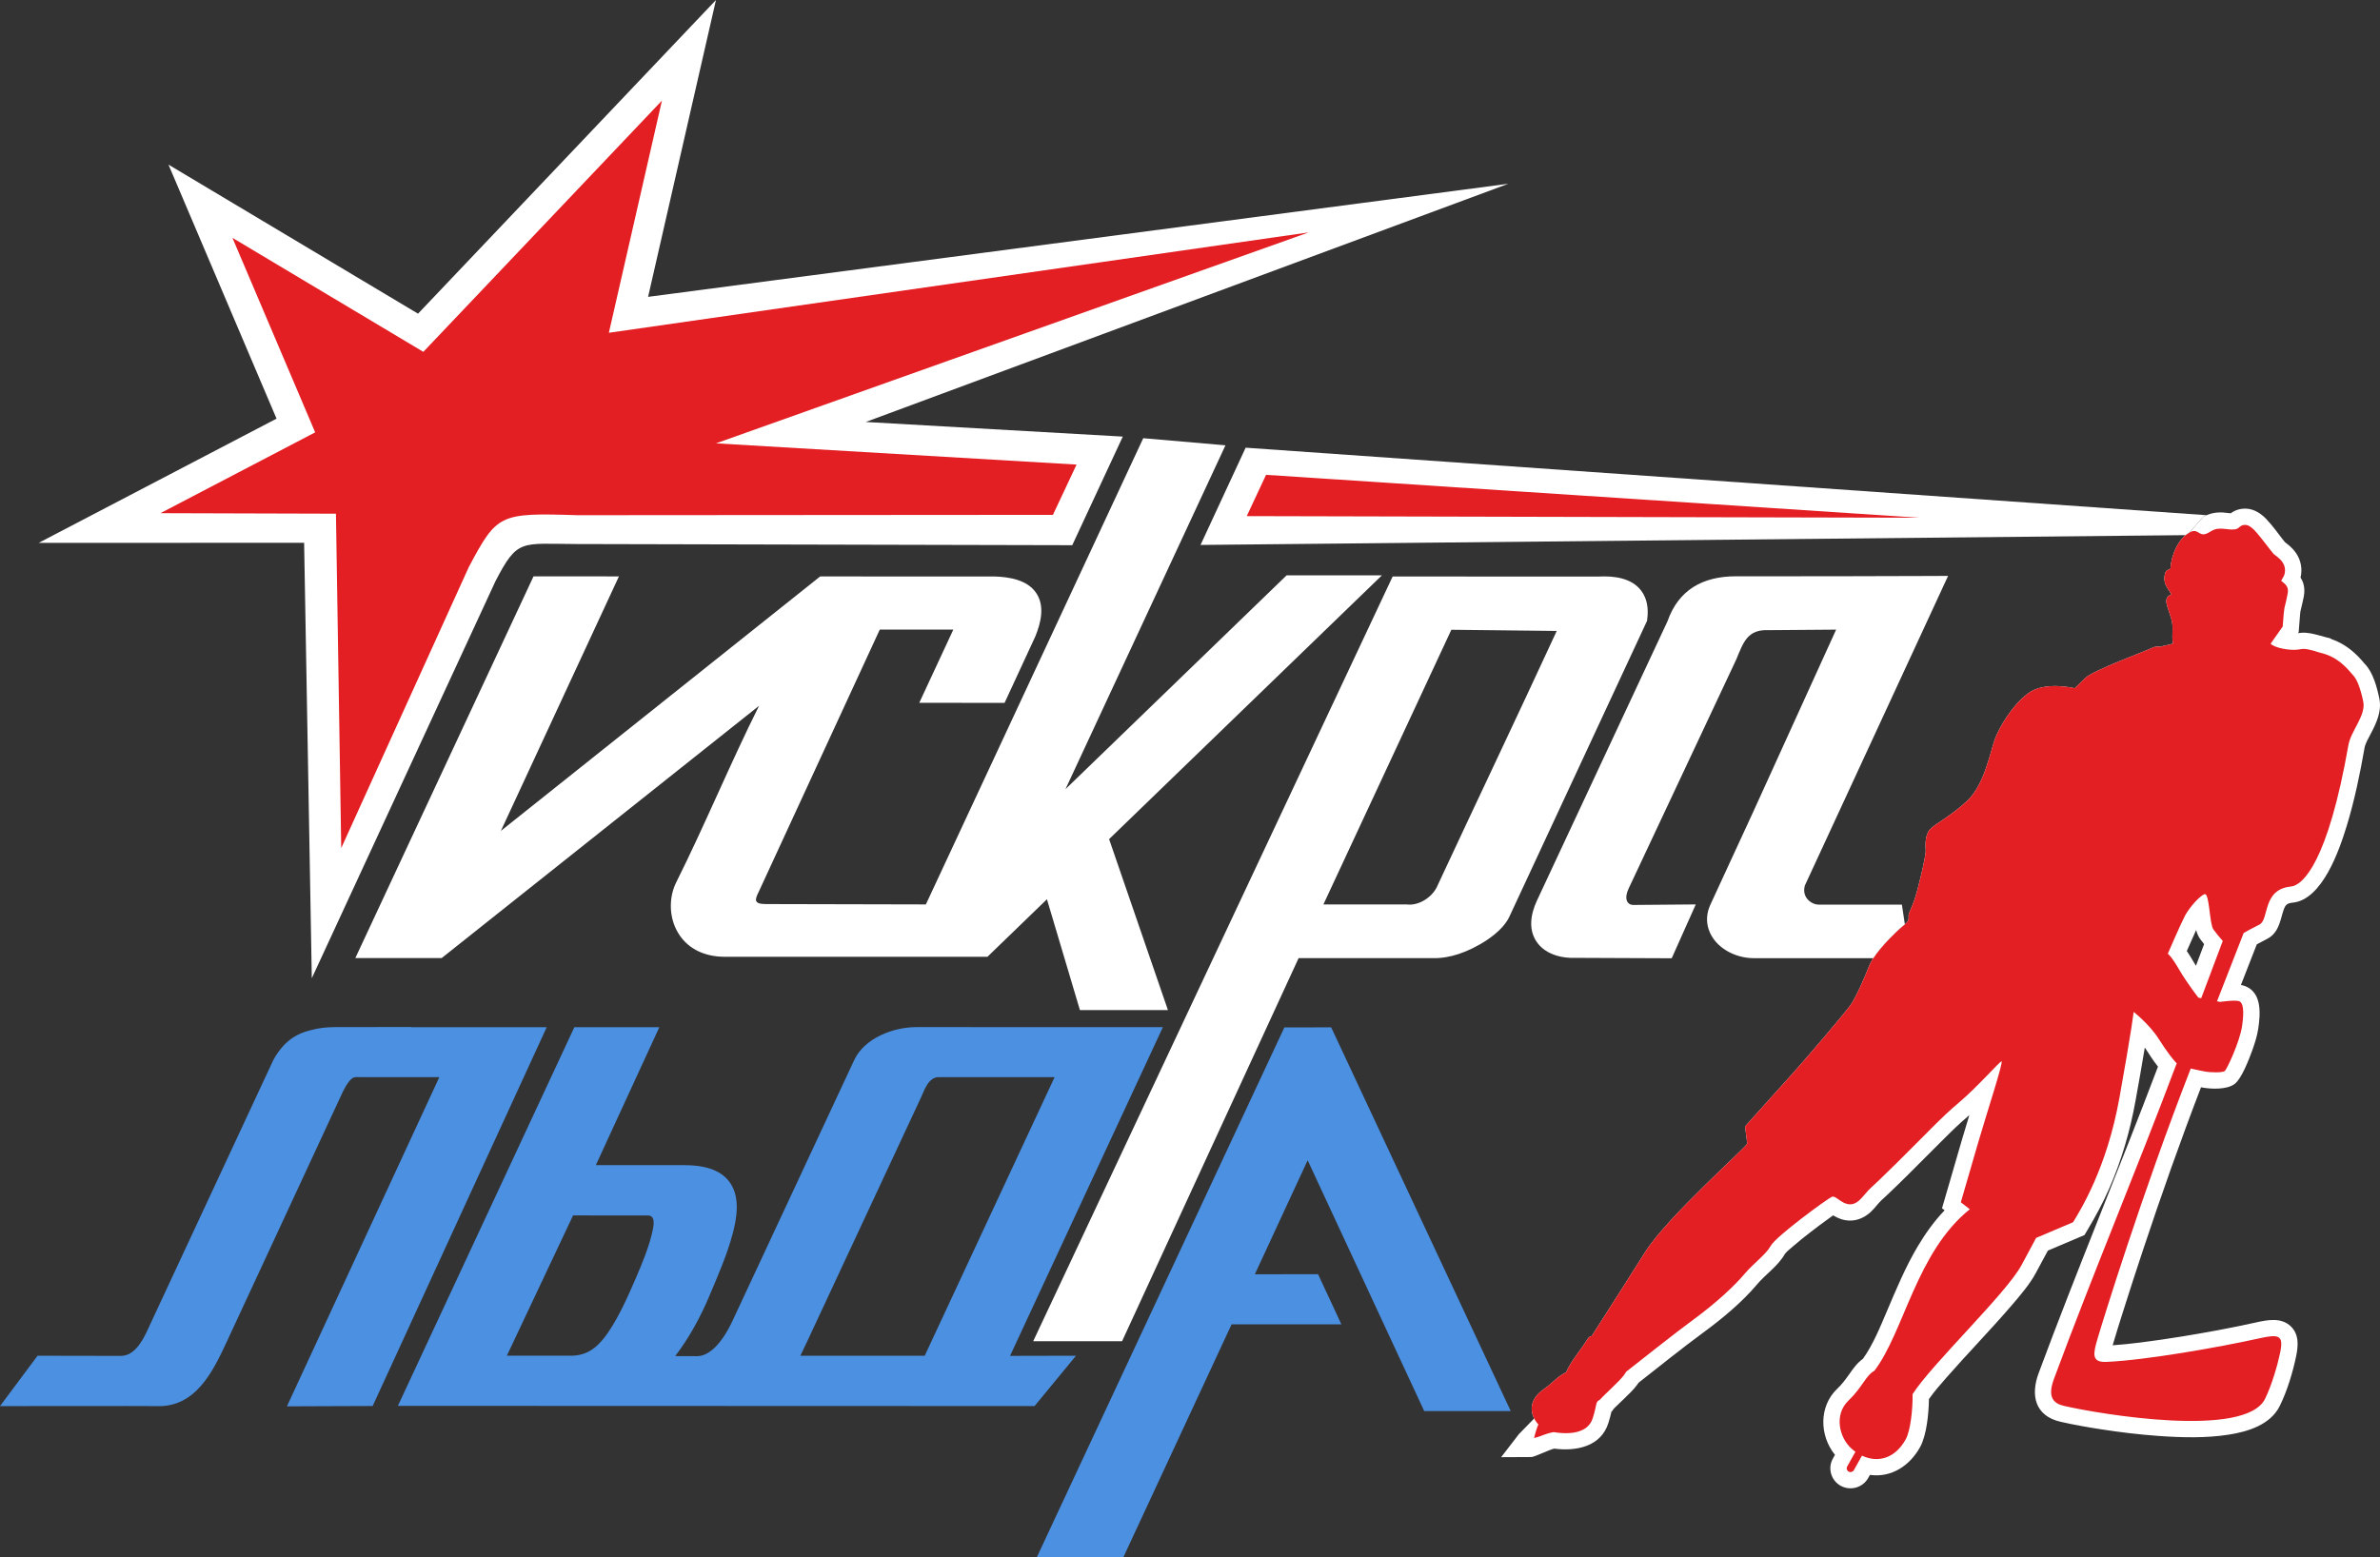 <?xml version="1.0" encoding="UTF-8"?> <svg xmlns="http://www.w3.org/2000/svg" width="110" height="72" viewBox="0 0 110 72" fill="none"><rect x="0" y="0" width="110" height="72" fill="#333333" stroke="none"/><g clip-path="url(#clip0_565_64)"><path fill-rule="evenodd" clip-rule="evenodd" d="M97.644 62.196C98.065 62.167 98.485 62.121 98.903 62.07C99.54 61.991 100.174 61.897 100.806 61.795C101.959 61.608 103.109 61.398 104.249 61.144C104.788 61.024 105.434 60.891 105.878 61.321C106.267 61.697 106.224 62.224 106.123 62.706C105.965 63.463 105.71 64.302 105.369 64.998C104.943 65.866 103.901 66.19 103.009 66.328C101.955 66.492 100.838 66.464 99.776 66.388C98.878 66.324 97.983 66.216 97.093 66.078C96.468 65.98 95.844 65.872 95.227 65.73C94.051 65.459 93.844 64.504 94.222 63.486C95.984 58.733 97.945 54.055 99.739 49.313C99.518 49.032 99.32 48.73 99.13 48.429C98.995 49.251 98.849 50.071 98.701 50.891C98.451 52.285 98.051 53.657 97.481 54.956C97.187 55.627 96.842 56.26 96.467 56.888L96.341 57.1L94.65 57.818L94.095 58.849C93.817 59.366 93.398 59.857 93.016 60.303C92.512 60.893 91.987 61.464 91.462 62.035C90.966 62.575 90.467 63.113 89.984 63.664C89.698 63.991 89.401 64.325 89.153 64.682C89.143 65.343 89.05 66.343 88.747 66.896C88.273 67.762 87.414 68.328 86.425 68.188L86.344 68.334C86.095 68.778 85.523 68.94 85.075 68.693C84.627 68.446 84.463 67.879 84.712 67.435L84.81 67.261C84.091 66.376 84.057 65.019 84.916 64.204C85.131 64.001 85.302 63.771 85.471 63.53C85.658 63.263 85.836 63.012 86.103 62.82C86.569 62.168 86.9 61.348 87.212 60.615C87.647 59.591 88.074 58.564 88.645 57.605C88.997 57.014 89.401 56.454 89.877 55.955L89.757 55.862L90.684 52.673C90.793 52.299 90.906 51.927 91.02 51.555C91.02 51.555 91.02 51.555 91.02 51.555C90.891 51.664 90.763 51.776 90.637 51.89C90.303 52.193 89.983 52.512 89.665 52.832C89.168 53.329 88.674 53.829 88.174 54.323C87.865 54.628 87.556 54.932 87.24 55.229C87.147 55.317 87.05 55.401 86.959 55.49C86.835 55.61 86.726 55.748 86.612 55.877C86.22 56.327 85.675 56.555 85.086 56.361C84.957 56.318 84.837 56.259 84.722 56.189C84.661 56.233 84.6 56.279 84.539 56.323C84.237 56.539 83.941 56.761 83.648 56.989C83.378 57.198 83.111 57.411 82.853 57.635C82.762 57.714 82.569 57.87 82.501 57.965C82.175 58.538 81.618 58.895 81.202 59.388C80.505 60.214 79.596 60.966 78.724 61.607C77.707 62.354 76.726 63.148 75.733 63.926C75.712 63.957 75.69 63.989 75.668 64.019C75.502 64.248 75.283 64.453 75.08 64.65C74.965 64.762 74.849 64.872 74.733 64.984C74.683 65.033 74.627 65.082 74.58 65.135L74.507 65.244L74.479 65.261C74.478 65.265 74.478 65.269 74.477 65.272C74.438 65.446 74.391 65.617 74.338 65.786C73.995 66.885 72.847 67.106 71.831 66.973C71.583 67.036 71.054 67.298 70.803 67.362L69.381 67.369L70.198 66.307L70.907 65.58C70.687 65.153 70.763 64.645 71.319 64.25C71.833 63.884 71.964 63.647 72.384 63.446C72.589 62.949 73.029 62.466 73.384 61.892C73.433 61.814 73.494 61.777 73.566 61.769C74.231 60.722 75.297 59.068 76.024 57.906C77.044 56.276 80.66 53.086 80.756 52.87L80.653 52.077L82.91 49.566C83.497 48.912 85.292 46.81 85.542 46.446C85.792 46.081 86.133 45.303 86.4 44.632C86.668 43.961 87.798 42.914 88.032 42.739C88.267 42.564 88.209 42.408 88.21 42.321C88.211 42.233 88.299 42.097 88.462 41.665C88.626 41.233 89.017 39.558 89.004 39.334C88.991 39.109 88.957 38.632 89.193 38.355C89.428 38.079 90.101 37.788 90.923 37.023C91.745 36.258 92.018 34.612 92.226 34.105C92.434 33.597 92.965 32.647 93.728 32.06C94.49 31.474 95.888 31.819 95.888 31.819C95.888 31.819 96.019 31.709 96.372 31.352C96.724 30.994 99.242 30.076 99.488 29.944C99.611 29.877 99.755 29.892 99.883 29.902L99.889 29.898C100.026 29.822 100.236 29.841 100.431 29.748C100.356 29.37 100.47 29.022 100.363 28.644C100.184 28.007 99.93 27.648 100.358 27.48C100.201 27.195 99.939 26.978 100.068 26.507C100.11 26.353 100.184 26.368 100.318 26.29C100.334 25.707 100.673 24.901 101.19 24.619L101.835 23.895C101.837 23.894 101.84 23.892 101.842 23.891C102.127 23.729 102.43 23.675 102.755 23.694C102.867 23.701 102.987 23.724 103.101 23.73C103.314 23.576 103.542 23.507 103.817 23.517C104.18 23.53 104.498 23.74 104.742 23.994C104.899 24.158 105.041 24.336 105.182 24.515C105.327 24.698 105.461 24.893 105.613 25.071C105.638 25.092 105.667 25.112 105.692 25.132C105.784 25.203 105.871 25.278 105.951 25.362C106.221 25.645 106.37 25.992 106.367 26.384C106.366 26.493 106.354 26.598 106.328 26.702C106.526 27.008 106.54 27.338 106.451 27.706C106.415 27.884 106.371 28.059 106.329 28.236C106.318 28.283 106.314 28.336 106.309 28.384C106.288 28.597 106.273 28.81 106.257 29.023L106.242 29.227L106.209 29.273C106.26 29.266 106.312 29.259 106.363 29.255C106.658 29.232 106.937 29.307 107.218 29.383L107.737 29.525L107.738 29.542C108.15 29.68 108.515 29.909 108.835 30.201C108.953 30.309 109.064 30.424 109.169 30.544C109.217 30.599 109.262 30.659 109.313 30.711C109.678 31.087 109.867 31.792 109.97 32.296C110.089 32.884 109.837 33.421 109.57 33.929C109.479 34.102 109.321 34.375 109.288 34.565C109.073 35.787 108.824 37.003 108.46 38.191C108.125 39.286 107.339 41.597 105.961 41.733C105.701 41.758 105.627 41.834 105.542 42.075C105.502 42.189 105.472 42.308 105.439 42.425C105.325 42.837 105.184 43.204 104.775 43.412C104.618 43.492 104.461 43.575 104.306 43.658L103.572 45.538C103.654 45.552 103.733 45.573 103.805 45.605C104.552 45.929 104.471 46.898 104.373 47.556C104.321 47.903 104.21 48.249 104.09 48.578C103.946 48.971 103.607 49.863 103.287 50.11C102.926 50.389 102.173 50.356 101.741 50.271C101.737 50.27 101.732 50.269 101.728 50.268C100.774 52.746 99.892 55.25 99.054 57.769C98.736 58.727 98.423 59.687 98.12 60.65C97.972 61.12 97.822 61.589 97.684 62.062C97.671 62.106 97.657 62.151 97.644 62.196ZM101.538 24.58L101.538 24.58L101.537 24.58L101.538 24.58ZM101.493 44.651C101.618 44.317 101.744 43.984 101.87 43.65C101.804 43.569 101.741 43.487 101.681 43.402C101.6 43.289 101.544 43.148 101.502 42.998C101.431 43.153 101.363 43.31 101.294 43.465C101.219 43.633 101.145 43.8 101.071 43.968C101.177 44.12 101.273 44.281 101.367 44.441C101.408 44.512 101.45 44.581 101.493 44.651Z" fill="white"></path><path fill-rule="evenodd" clip-rule="evenodd" d="M73.968 64.693C73.709 64.851 73.848 64.818 73.615 65.564C73.377 66.329 72.401 66.31 71.806 66.21C71.4 66.283 71.311 66.381 70.904 66.486C70.937 66.32 71.05 65.945 71.102 65.858C70.678 65.391 70.637 64.736 71.319 64.25C71.833 63.884 71.964 63.647 72.384 63.446C72.589 62.949 73.029 62.466 73.384 61.892C73.433 61.814 73.494 61.777 73.566 61.769C74.231 60.722 75.297 59.068 76.024 57.906C77.044 56.276 80.66 53.086 80.756 52.87L80.653 52.077L82.91 49.566C83.497 48.912 85.292 46.81 85.542 46.446C85.792 46.081 86.133 45.303 86.4 44.632C86.668 43.961 87.798 42.914 88.032 42.739C88.267 42.564 88.209 42.408 88.21 42.321C88.211 42.233 88.299 42.097 88.463 41.665C88.626 41.233 89.017 39.558 89.004 39.334C88.991 39.109 88.957 38.632 89.193 38.355C89.428 38.079 90.101 37.788 90.923 37.023C91.745 36.258 92.018 34.612 92.226 34.105C92.434 33.597 92.965 32.647 93.728 32.06C94.49 31.474 95.888 31.819 95.888 31.819C95.888 31.819 96.02 31.709 96.372 31.352C96.725 30.994 99.242 30.076 99.488 29.944C99.611 29.877 99.755 29.892 99.883 29.902L99.889 29.898C100.026 29.822 100.236 29.841 100.431 29.748C100.356 29.37 100.47 29.022 100.363 28.644C100.184 28.007 99.93 27.648 100.358 27.48C100.201 27.195 99.939 26.978 100.068 26.507C100.11 26.353 100.184 26.368 100.318 26.29C100.334 25.707 100.673 24.901 101.19 24.619C101.423 24.491 101.514 24.561 101.674 24.657C101.876 24.778 102.055 24.635 102.219 24.542C102.593 24.329 102.951 24.527 103.306 24.471C103.521 24.438 103.513 24.257 103.788 24.267C103.945 24.273 104.12 24.434 104.194 24.511C104.471 24.8 105.006 25.533 105.072 25.597C105.219 25.74 105.614 25.931 105.61 26.378C105.608 26.613 105.5 26.706 105.431 26.852C105.699 27.058 105.806 27.169 105.712 27.544C105.559 28.324 105.593 27.787 105.503 28.966L104.945 29.76C105.145 29.969 105.856 30.077 106.18 30.035C106.475 29.998 106.472 29.958 107.017 30.107L107.018 30.113C107.117 30.14 107.245 30.178 107.419 30.229C108.19 30.455 108.609 31.067 108.768 31.231C108.927 31.395 109.1 31.816 109.228 32.444C109.355 33.072 108.654 33.8 108.542 34.437C107.592 39.855 106.438 40.931 105.886 40.986C104.545 41.118 104.89 42.51 104.43 42.744C103.97 42.978 103.939 43.001 103.7 43.132L102.467 46.292L102.611 46.32C102.611 46.32 103.327 46.216 103.501 46.292C103.676 46.368 103.731 46.727 103.624 47.446C103.517 48.165 102.925 49.439 102.823 49.518C102.72 49.597 102.166 49.589 101.889 49.535C101.759 49.509 101.502 49.459 101.253 49.401C98.997 55.183 97.162 61.155 96.957 61.852C96.753 62.55 96.629 62.997 97.359 62.964C99.198 62.882 102.603 62.28 104.415 61.876C105.34 61.67 105.555 61.725 105.382 62.553C105.271 63.086 105.002 64.031 104.689 64.669C103.785 66.514 97.064 65.383 95.399 64.999C94.905 64.885 94.616 64.596 94.932 63.745C96.782 58.753 98.718 54.178 100.604 49.161C100.459 49.014 100.17 48.661 99.771 48.03C99.338 47.346 98.613 46.783 98.613 46.783C98.613 46.783 98.545 47.485 97.956 50.76C97.368 54.035 96.141 55.962 95.816 56.506L94.107 57.231L93.428 58.496C92.729 59.796 89.242 63.111 88.396 64.458C88.409 65.16 88.297 66.145 88.082 66.538C87.586 67.444 86.778 67.64 86.058 67.298L85.682 67.969C85.635 68.053 85.527 68.084 85.442 68.037C85.358 67.99 85.327 67.883 85.374 67.799L85.755 67.118C85.694 67.075 85.634 67.027 85.576 66.975C85.011 66.475 84.749 65.402 85.439 64.746C86.072 64.146 86.225 63.598 86.632 63.373C88.011 61.56 88.569 57.889 91.041 55.907L90.626 55.584L91.411 52.881C91.832 51.434 92.633 49.001 92.501 49.068C92.369 49.135 91.351 50.291 90.53 50.983C89.708 51.676 89.181 52.268 87.64 53.791C86.098 55.315 86.688 54.647 86.041 55.386C85.394 56.125 84.905 55.227 84.671 55.329C84.437 55.432 82.089 57.157 81.846 57.59C81.603 58.022 81.063 58.383 80.622 58.906C80.181 59.429 79.358 60.207 78.273 61.004C77.349 61.683 76.019 62.747 75.156 63.421C75.127 63.473 75.093 63.527 75.053 63.581C74.85 63.862 74.048 64.573 73.968 64.693ZM101.737 46.149C102.211 44.887 102.566 43.944 102.733 43.503C102.615 43.369 102.423 43.143 102.299 42.969C102.112 42.706 102.122 41.252 101.888 41.34C101.654 41.428 101.183 41.967 100.991 42.328C100.799 42.689 100.192 44.094 100.192 44.094C100.192 44.094 100.337 44.172 100.711 44.816C101.086 45.46 101.607 46.124 101.607 46.124L101.737 46.149Z" fill="#E31F24"></path><path fill-rule="evenodd" clip-rule="evenodd" d="M14.056 25.094L1.786 25.099L12.781 19.355L7.787 7.611L19.321 14.502L33.091 0L29.954 13.724L69.713 8.496L40.013 19.509L51.894 20.185L49.558 25.206L26.664 25.152C24.067 25.146 23.927 24.887 22.9 26.87L14.411 45.226L14.056 25.094ZM57.572 20.698L55.487 25.194L101.013 24.741L101.018 24.736C101.024 24.732 101.029 24.728 101.034 24.724C101.037 24.721 101.04 24.719 101.042 24.717C101.047 24.714 101.051 24.71 101.055 24.707C101.059 24.704 101.063 24.701 101.067 24.698C101.07 24.696 101.073 24.694 101.077 24.691C101.081 24.688 101.087 24.684 101.092 24.68C101.094 24.679 101.096 24.677 101.098 24.676C101.104 24.672 101.11 24.667 101.116 24.663L101.12 24.661C101.127 24.656 101.134 24.652 101.141 24.648L101.143 24.646C101.15 24.642 101.158 24.637 101.165 24.633L101.166 24.632C101.174 24.628 101.182 24.623 101.19 24.619L101.835 23.895C101.837 23.894 101.84 23.892 101.842 23.891C101.889 23.864 101.937 23.84 101.986 23.819L57.572 20.698Z" fill="white"></path><path fill-rule="evenodd" clip-rule="evenodd" d="M15.771 39.209L15.527 23.749L7.416 23.725L14.567 19.989L10.743 10.996L19.566 16.267L30.594 4.651L28.141 15.385L60.487 10.744L33.094 20.497L49.757 21.479L48.665 23.803L26.686 23.819C23.073 23.704 22.976 23.762 21.67 26.211L15.771 39.209ZM58.515 21.953L57.623 23.861L88.712 23.936L58.515 21.953Z" fill="#E31F24"></path><path fill-rule="evenodd" clip-rule="evenodd" d="M14.363 47.627C14.732 47.525 15.117 47.486 15.499 47.486L18.994 47.481L18.99 47.492H25.267L17.224 65.003L13.262 65.018L20.306 49.798H16.602L16.588 49.797C16.507 49.79 16.416 49.791 16.339 49.822C16.093 49.922 15.848 50.467 15.746 50.687L10.481 62.032C9.835 63.424 9.027 65.093 7.209 65.008L5.921 65.004L0 65.008L1.736 62.679L5.586 62.686C6.353 62.687 6.739 61.662 7.005 61.09L12.631 49.012L12.635 49.003C12.704 48.873 12.782 48.749 12.865 48.636C13.25 48.095 13.717 47.779 14.363 47.627ZM42.74 62.678L48.743 49.798H43.384C42.909 49.798 42.714 50.421 42.591 50.687L37.3 62.032C37.199 62.248 37.098 62.465 36.992 62.678H42.74ZM47.816 65.006L49.731 62.678L46.683 62.685L53.746 47.489C50.034 47.492 46.054 47.481 42.35 47.486C41.295 47.487 39.956 47.988 39.479 49.012L33.859 61.059C33.357 62.135 32.763 62.702 32.214 62.699L31.207 62.695C31.849 61.856 32.369 60.898 32.77 59.951C33.167 59.012 33.603 58.016 33.865 57.031C34.059 56.303 34.205 55.382 33.762 54.711C33.303 54.015 32.409 53.868 31.631 53.868H27.538L30.472 47.492H26.545L18.39 64.996L47.816 65.006ZM60.438 53.642L57.997 58.912L60.919 58.911L61.996 61.227H56.922L51.918 71.999C50.644 71.999 49.192 72 47.918 72L59.362 47.5L61.525 47.497L69.824 65.237H65.825L60.438 53.642ZM26.486 56.192L23.426 62.677H26.47C26.659 62.667 26.846 62.636 27.024 62.569C27.493 62.395 27.834 61.999 28.108 61.6C28.616 60.859 29.026 59.926 29.382 59.104C29.678 58.417 30.017 57.605 30.168 56.871C30.214 56.648 30.305 56.174 29.922 56.194L26.486 56.192Z" fill="#4C90E2"></path><path fill-rule="evenodd" clip-rule="evenodd" d="M23.15 38.414L37.909 26.649H38.074C40.691 26.65 43.308 26.658 45.925 26.651H45.932L45.94 26.651C46.632 26.67 47.477 26.799 47.893 27.418C48.3 28.022 48.106 28.802 47.851 29.424L47.847 29.433L46.43 32.495L42.487 32.493L44.062 29.106L40.662 29.107L35.07 41.224C34.882 41.597 34.828 41.796 35.394 41.797L42.792 41.814L52.839 20.259L56.639 20.588L49.245 36.485L59.467 26.598L63.871 26.599L51.261 38.795L53.98 46.699L49.912 46.698L48.388 41.575L45.637 44.236H45.447C41.281 44.235 37.65 44.235 33.485 44.234C32.542 44.234 31.691 43.842 31.259 42.981C30.921 42.307 30.92 41.46 31.257 40.786C32.578 38.142 33.76 35.274 35.083 32.63L20.413 44.294L16.423 44.293L24.658 26.647L28.606 26.648L23.15 38.414ZM84.863 29.11L81.754 29.134L81.745 29.133C80.757 29.092 80.578 29.699 80.25 30.482L80.246 30.491L75.271 41.084C75.057 41.539 75.189 41.838 75.495 41.838L78.376 41.814L77.264 44.303L72.574 44.283L72.564 44.283C72.013 44.257 71.442 44.074 71.088 43.632C70.613 43.041 70.735 42.28 71.033 41.641L77.07 28.721C77.577 27.271 78.699 26.644 80.228 26.643C83.259 26.642 86.291 26.645 89.323 26.629L90.038 26.625L83.419 40.938C83.356 41.163 83.381 41.383 83.536 41.568C83.657 41.711 83.857 41.822 84.048 41.822L87.903 41.823L88.039 42.733C88.037 42.735 88.035 42.737 88.032 42.739C87.834 42.887 86.995 43.659 86.579 44.299L81.043 44.298C80.19 44.298 79.25 43.808 78.972 42.968C78.846 42.587 78.881 42.193 79.049 41.83L81.046 37.501L84.863 29.11ZM73.884 26.655L64.366 26.653L47.752 62.009L51.86 62.009L60.02 44.296L66.201 44.297C66.615 44.309 67.029 44.234 67.421 44.105C68.217 43.843 69.388 43.172 69.756 42.391L76.123 28.706L76.132 28.634C76.193 28.174 76.145 27.696 75.857 27.313C75.406 26.712 74.584 26.619 73.884 26.655ZM61.165 41.816L65.028 41.816C65.605 41.884 66.244 41.447 66.452 40.916C68.222 37.117 70.192 32.979 71.95 29.17L67.079 29.116L61.165 41.816Z" fill="white"></path></g><defs><clipPath id="clip0_565_64"><rect width="110" height="72" fill="white"></rect></clipPath></defs></svg> 
